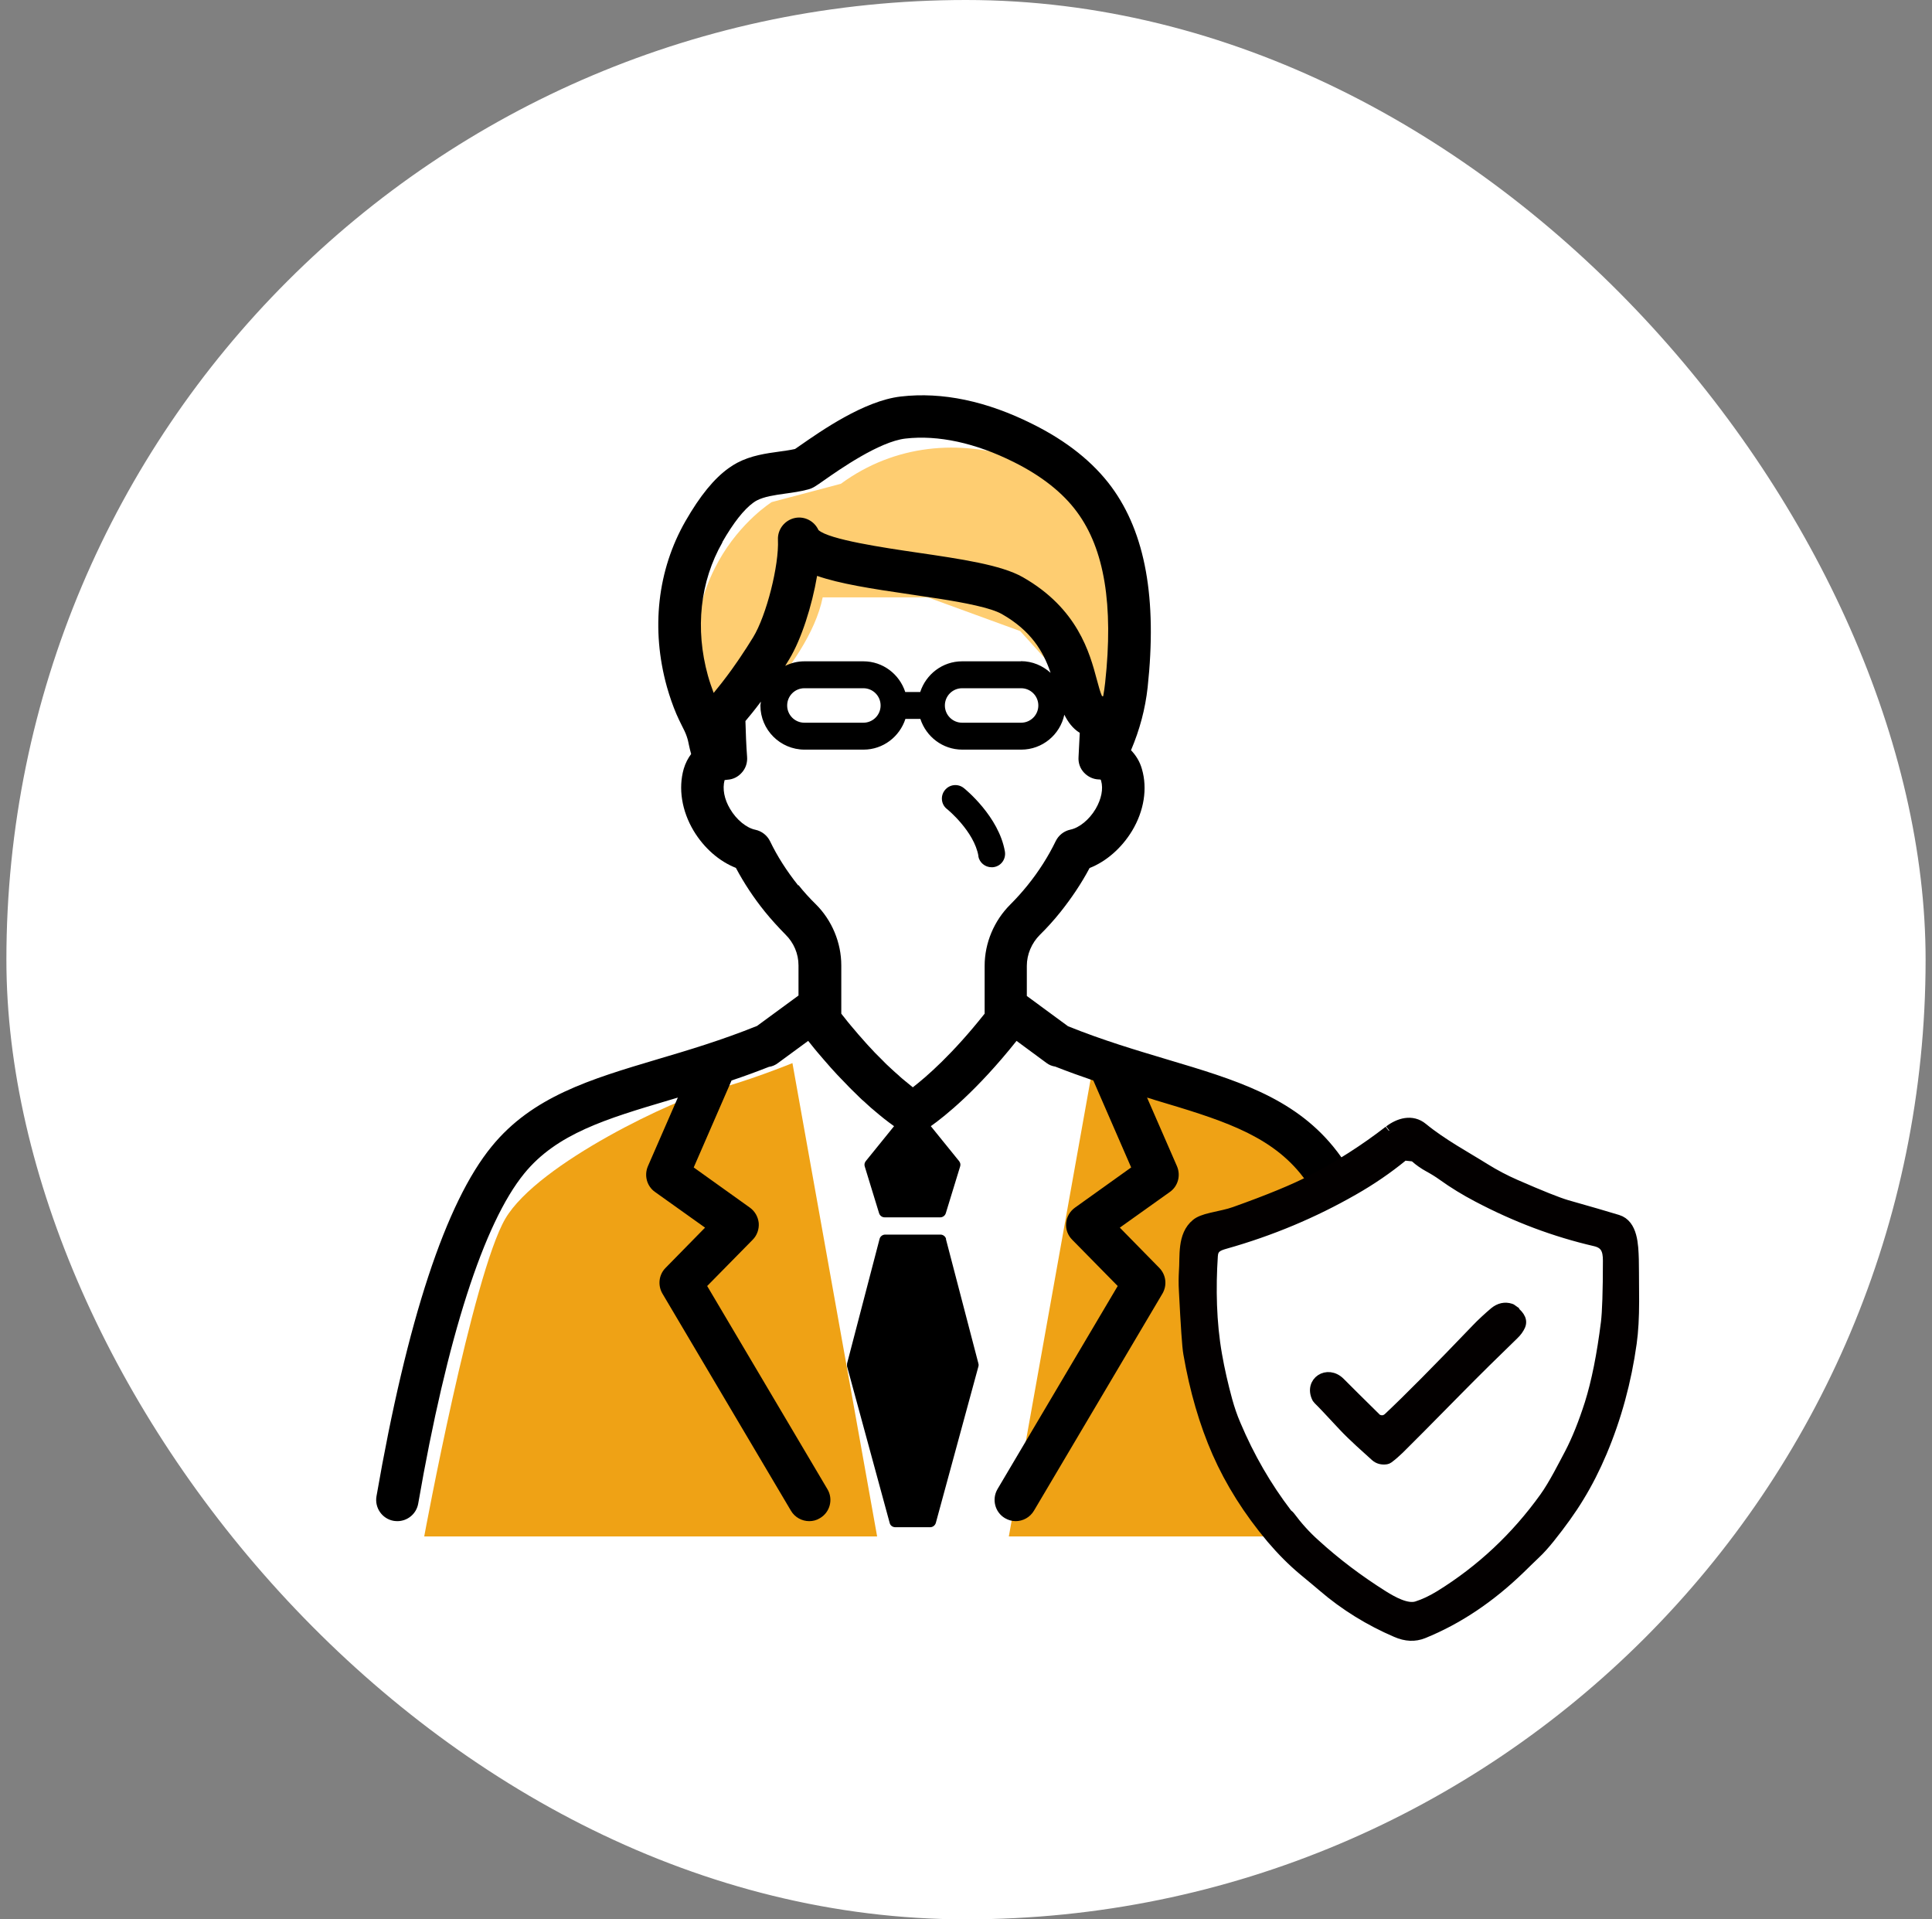 <svg width="151" height="150" viewBox="0 0 151 150" fill="none" xmlns="http://www.w3.org/2000/svg">
<rect x="0" y="0" width="151" height="150" fill="#808080" stroke="none"/>
<rect x="0.5" width="150" height="150" rx="75" fill="white"/>
<g clip-path="url(#clip0_352_921)">
<path d="M56.902 119.046H87.5V84.749L77.82 79.608V74.113L83.552 68.074L85.691 66.006L86.85 62.165L85.691 58.513L81.307 48.527L62.67 45.135L56.323 57.497L53.889 62.165L55.531 66.006L58.001 67.79L61.984 74.113L63.91 77.268L62.54 81.251L53.889 85.376L56.902 119.046Z" fill="white"/>
<path d="M55.945 58.266C55.945 58.266 63.166 52.274 64.3 46.684H72.514L79.735 49.319L86.176 56.446L87.31 60.819C87.31 60.819 91.435 52.156 88.729 44.344C86.022 36.532 74.24 31.557 65.719 37.809L60.318 39.239C60.318 39.239 50.698 45.195 55.933 58.266H55.945Z" fill="#FECD71"/>
<path d="M33.158 120.063C33.158 120.063 36.94 99.606 39.493 95.245C42.045 90.884 53.036 85.778 55.566 85.211C58.095 84.644 61.935 83.084 61.935 83.084L68.554 120.075H33.17L33.158 120.063Z" fill="#EFA215"/>
<path d="M114.243 120.063C114.243 120.063 110.461 99.606 107.909 95.245C105.356 90.884 94.365 85.778 91.836 85.211C89.307 84.644 85.466 83.084 85.466 83.084L78.848 120.075H114.231L114.243 120.063Z" fill="#EFA215"/>
<path d="M113.215 116.955C110.828 103.198 107.802 94.004 104.21 89.619C101.019 85.719 96.504 84.372 91.269 82.812C88.787 82.067 86.222 81.311 83.469 80.2L80.254 77.837V75.485C80.254 74.587 80.632 73.7 81.271 73.062C81.826 72.518 82.37 71.916 82.89 71.266C83.764 70.167 84.532 69.02 85.159 67.838C86.459 67.33 87.664 66.278 88.48 64.931C89.413 63.383 89.697 61.622 89.248 60.097C89.082 59.507 88.775 59.022 88.397 58.632C89.082 57.013 89.508 55.417 89.697 53.716C90.442 46.778 89.52 41.661 86.873 38.057C85.454 36.13 83.386 34.476 80.727 33.152C77.123 31.344 73.648 30.611 70.398 30.989C67.526 31.32 64.146 33.696 62.515 34.83C62.362 34.937 62.232 35.031 62.137 35.09C61.771 35.173 61.345 35.232 60.92 35.291C59.88 35.433 58.698 35.598 57.623 36.166C57.398 36.284 57.173 36.426 56.961 36.579C55.814 37.395 54.715 38.742 53.581 40.716C51.383 44.545 50.862 49.154 52.127 53.692C52.34 54.437 52.588 55.157 52.872 55.819C52.99 56.103 53.132 56.375 53.262 56.647C53.427 56.966 53.581 57.273 53.675 57.557C53.758 57.793 53.805 58.017 53.852 58.254C53.9 58.467 53.947 58.691 54.018 58.928C53.77 59.258 53.569 59.648 53.439 60.086C53.002 61.61 53.285 63.371 54.207 64.919C55.023 66.278 56.216 67.318 57.516 67.827C58.142 69.008 58.899 70.155 59.785 71.254C60.282 71.868 60.825 72.459 61.392 73.038C62.042 73.677 62.409 74.539 62.409 75.449V77.801L59.171 80.177C56.417 81.287 53.852 82.056 51.371 82.788C46.135 84.348 41.609 85.696 38.43 89.596C34.837 93.98 31.812 103.187 29.424 116.943C29.271 117.841 29.873 118.704 30.772 118.858C30.866 118.869 30.961 118.881 31.055 118.881C31.847 118.881 32.544 118.314 32.686 117.51C34.943 104.51 37.803 95.588 40.983 91.699C43.523 88.591 47.4 87.433 52.304 85.979C52.517 85.92 52.753 85.849 52.978 85.778L50.638 91.144C50.331 91.865 50.555 92.704 51.193 93.153L55.105 95.942L52.021 99.086C51.489 99.618 51.394 100.445 51.773 101.095L61.818 118.066C62.125 118.586 62.681 118.881 63.248 118.881C63.532 118.881 63.827 118.81 64.087 118.645C64.879 118.184 65.139 117.156 64.666 116.376L55.271 100.504L58.828 96.888C59.171 96.545 59.336 96.06 59.301 95.588C59.253 95.103 59.005 94.666 58.615 94.382L54.219 91.238L57.15 84.502C57.15 84.502 57.162 84.455 57.173 84.443C58.131 84.124 59.1 83.769 60.093 83.379C60.352 83.344 60.601 83.237 60.813 83.072L63.165 81.347C63.248 81.453 63.331 81.547 63.413 81.654C63.496 81.748 63.579 81.855 63.65 81.949C63.827 82.162 63.992 82.363 64.17 82.564C64.241 82.647 64.312 82.729 64.382 82.812C64.572 83.037 64.761 83.249 64.95 83.462C64.985 83.509 65.032 83.557 65.08 83.604C65.316 83.864 65.541 84.112 65.765 84.337C65.777 84.348 65.789 84.36 65.801 84.372C66.002 84.585 66.203 84.786 66.392 84.987C66.451 85.046 66.498 85.093 66.557 85.152C66.699 85.294 66.853 85.436 66.994 85.578C67.053 85.637 67.112 85.696 67.172 85.755C67.302 85.885 67.432 86.003 67.562 86.109C67.621 86.157 67.668 86.216 67.727 86.263C67.857 86.381 67.975 86.487 68.093 86.594C68.141 86.629 68.188 86.677 68.235 86.712C68.377 86.83 68.507 86.937 68.625 87.043C68.649 87.055 68.672 87.078 68.696 87.102C68.992 87.35 69.252 87.551 69.488 87.728C69.512 87.752 69.547 87.764 69.571 87.787C69.653 87.847 69.724 87.906 69.795 87.953C69.831 87.977 69.854 88 69.878 88.012L67.668 90.742C67.573 90.86 67.538 91.014 67.585 91.156L68.708 94.819C68.767 95.008 68.944 95.138 69.145 95.138H73.483C73.683 95.138 73.861 95.008 73.92 94.819L75.043 91.156C75.09 91.014 75.054 90.86 74.96 90.742L72.75 88.012C73.837 87.244 76.343 85.247 79.451 81.347L81.791 83.072C81.992 83.226 82.228 83.32 82.476 83.356C83.493 83.757 84.485 84.112 85.454 84.443C85.454 84.467 85.454 84.478 85.478 84.502L88.409 91.238L84.013 94.382C83.623 94.666 83.362 95.103 83.327 95.588C83.28 96.072 83.457 96.545 83.8 96.888L87.357 100.504L77.962 116.376C77.501 117.168 77.761 118.184 78.541 118.645C78.801 118.798 79.096 118.881 79.38 118.881C79.947 118.881 80.502 118.586 80.81 118.066L90.855 101.095C91.233 100.445 91.139 99.629 90.607 99.086L87.522 95.942L91.434 93.153C92.073 92.704 92.297 91.865 91.99 91.144L89.65 85.778C89.862 85.838 90.099 85.908 90.3 85.979C95.204 87.445 99.081 88.591 101.622 91.699C104.801 95.588 107.672 104.51 109.918 117.51C110.06 118.314 110.757 118.881 111.549 118.881C111.643 118.881 111.738 118.881 111.832 118.858C112.731 118.704 113.345 117.841 113.18 116.943L113.215 116.955ZM56.453 42.37C57.327 40.846 58.142 39.818 58.875 39.286C58.97 39.215 59.064 39.156 59.159 39.108C59.726 38.813 60.518 38.695 61.369 38.577C61.96 38.494 62.574 38.411 63.177 38.246C63.532 38.151 63.733 38.009 64.406 37.537C65.588 36.709 68.72 34.511 70.764 34.275C73.317 33.979 76.248 34.617 79.226 36.107C81.412 37.194 83.079 38.517 84.178 40.018C86.317 42.914 87.038 47.275 86.376 53.349C86.341 53.716 86.282 54.058 86.222 54.413C86.187 54.413 86.163 54.413 86.128 54.401C85.998 54.129 85.844 53.55 85.726 53.113C85.171 51.033 84.237 47.558 79.947 45.112C78.257 44.143 75.066 43.682 71.686 43.186C69.098 42.807 64.784 42.169 63.969 41.425C63.65 40.727 62.893 40.326 62.137 40.479C61.333 40.645 60.766 41.366 60.802 42.181C60.896 44.178 59.903 48.102 58.863 49.804C58.686 50.087 58.509 50.371 58.343 50.631C58.284 50.714 58.237 50.797 58.178 50.879C58.06 51.057 57.942 51.234 57.835 51.399C57.776 51.494 57.717 51.577 57.658 51.659C57.552 51.813 57.457 51.955 57.351 52.097C57.292 52.179 57.233 52.262 57.185 52.333C57.079 52.475 56.984 52.605 56.89 52.735C56.843 52.794 56.795 52.865 56.748 52.924C56.642 53.066 56.535 53.196 56.441 53.326C56.417 53.361 56.382 53.397 56.358 53.432C56.24 53.586 56.122 53.727 56.015 53.858C55.992 53.881 55.98 53.893 55.968 53.917C55.897 53.999 55.838 54.082 55.779 54.153C55.613 53.716 55.46 53.267 55.33 52.806C54.313 49.142 54.715 45.443 56.464 42.382L56.453 42.37ZM79.805 51.683H75.196C73.66 51.683 72.372 52.699 71.922 54.082H70.752C70.303 52.699 69.015 51.683 67.479 51.683H62.87C62.326 51.683 61.83 51.813 61.369 52.038C61.475 51.86 61.582 51.695 61.688 51.517C62.633 49.958 63.461 47.358 63.862 45.006C65.623 45.62 68.093 46.01 71.19 46.459C71.887 46.566 72.608 46.672 73.317 46.778C75.433 47.109 77.43 47.499 78.293 47.984C80.609 49.296 81.543 50.95 82.074 52.475C82.086 52.51 82.098 52.546 82.11 52.581C81.495 52.026 80.692 51.671 79.793 51.671L79.805 51.683ZM81.153 55.134C81.153 55.878 80.55 56.481 79.805 56.481H75.196C74.452 56.481 73.849 55.878 73.849 55.134C73.849 54.389 74.452 53.787 75.196 53.787H79.805C80.55 53.787 81.153 54.389 81.153 55.134ZM68.826 55.134C68.826 55.878 68.223 56.481 67.479 56.481H62.87C62.125 56.481 61.523 55.878 61.523 55.134C61.523 54.389 62.125 53.787 62.87 53.787H67.479C68.223 53.787 68.826 54.389 68.826 55.134ZM62.385 69.198C61.499 68.087 60.754 66.928 60.187 65.747C59.962 65.286 59.537 64.955 59.041 64.848C58.343 64.707 57.563 64.068 57.067 63.229C56.606 62.461 56.453 61.657 56.63 60.972C56.63 60.972 56.689 60.948 56.854 60.937C57.292 60.913 57.693 60.712 57.977 60.381C57.977 60.381 57.977 60.381 57.989 60.369C58.284 60.038 58.426 59.601 58.391 59.152C58.32 58.242 58.284 57.19 58.261 56.351C58.544 56.02 58.97 55.5 59.466 54.838C59.466 54.945 59.431 55.039 59.431 55.134C59.431 57.037 60.979 58.585 62.882 58.585H67.491C69.027 58.585 70.315 57.568 70.764 56.186H71.934C72.383 57.568 73.672 58.585 75.208 58.585H79.817C81.472 58.585 82.854 57.415 83.185 55.855C83.469 56.422 83.835 56.93 84.391 57.273C84.367 57.864 84.332 58.538 84.296 59.152C84.261 59.613 84.414 60.062 84.733 60.393C85.029 60.7 85.419 60.889 85.832 60.913C85.832 60.913 85.844 60.913 85.856 60.913C85.951 60.913 86.033 60.925 86.033 60.937C86.033 60.96 86.057 61.008 86.057 61.008C86.246 61.646 86.081 62.449 85.632 63.218C85.135 64.057 84.355 64.695 83.658 64.837C83.162 64.943 82.736 65.274 82.512 65.735C81.933 66.928 81.2 68.087 80.313 69.186C79.876 69.729 79.415 70.237 78.954 70.698C77.69 71.963 76.957 73.7 76.957 75.485V79.219C74.463 82.363 72.431 84.136 71.343 84.975C71.225 84.88 71.095 84.774 70.953 84.656C70.894 84.608 70.835 84.549 70.764 84.502C70.67 84.431 70.575 84.348 70.481 84.266C70.398 84.195 70.315 84.124 70.233 84.041C70.138 83.958 70.043 83.876 69.949 83.793C69.854 83.71 69.76 83.616 69.653 83.521C69.547 83.427 69.441 83.32 69.323 83.214C69.228 83.119 69.122 83.025 69.027 82.918C68.826 82.718 68.613 82.505 68.389 82.28C68.294 82.186 68.2 82.079 68.105 81.973C67.963 81.819 67.81 81.666 67.656 81.488C67.55 81.37 67.432 81.24 67.325 81.11C67.172 80.945 67.018 80.767 66.864 80.578C66.758 80.448 66.64 80.318 66.522 80.177C66.344 79.964 66.155 79.739 65.978 79.503C65.907 79.408 65.824 79.326 65.753 79.219V75.449C65.753 73.665 65.021 71.916 63.756 70.663C63.272 70.19 62.811 69.682 62.409 69.174L62.385 69.198Z" fill="black"/>
<path d="M73.944 96.829C73.897 96.628 73.708 96.486 73.507 96.486H69.181C68.98 96.486 68.791 96.628 68.744 96.829L66.227 106.473C66.227 106.473 66.203 106.567 66.203 106.579C66.203 106.65 66.203 106.709 66.203 106.78L69.536 119.024C69.583 119.225 69.772 119.355 69.973 119.355H72.703C72.904 119.355 73.081 119.213 73.14 119.024L76.473 106.78C76.485 106.721 76.497 106.65 76.473 106.591C76.473 106.579 76.461 106.496 76.45 106.485L73.932 96.841L73.944 96.829Z" fill="black"/>
<path d="M76.461 66.904C76.544 67.412 76.993 67.778 77.501 67.778C77.56 67.778 77.619 67.778 77.678 67.766C78.257 67.672 78.635 67.128 78.541 66.549C78.068 63.807 75.433 61.668 75.326 61.586C74.865 61.219 74.204 61.302 73.849 61.751C73.483 62.2 73.554 62.874 74.014 63.228C74.038 63.24 76.142 64.966 76.473 66.904H76.461Z" fill="black"/>
<path d="M109.847 90.305C109.764 90.305 109.682 90.317 109.623 90.376C108.453 91.333 107.164 92.219 105.77 93.011C102.65 94.796 99.329 96.19 95.772 97.195C95.181 97.36 94.814 97.526 94.779 98.152C94.614 100.657 94.661 103.364 95.11 105.893C95.311 107.051 95.583 108.233 95.913 109.45C96.091 110.088 96.303 110.727 96.575 111.353C97.639 113.87 98.974 116.187 100.594 118.302C100.653 118.373 100.759 118.432 100.806 118.503C101.385 119.283 102.035 120.016 102.78 120.677C104.399 122.155 106.184 123.502 108.122 124.719C108.807 125.145 109.942 125.795 110.734 125.547C111.301 125.369 111.904 125.086 112.542 124.696C115.768 122.698 118.486 120.146 120.72 117.037C121.453 116.021 122.244 114.426 122.694 113.587C123.249 112.523 123.769 111.223 124.254 109.71C124.785 108.02 125.211 105.893 125.53 103.34C125.624 102.548 125.684 100.941 125.684 98.518C125.684 97.679 125.483 97.183 124.667 96.994C121.547 96.273 118.486 95.126 115.484 93.543C114.515 93.035 113.605 92.479 112.766 91.876C112.424 91.628 112.057 91.404 111.667 91.191C111.301 90.99 110.934 90.742 110.58 90.423C110.544 90.387 110.497 90.376 110.45 90.364L109.883 90.305H109.847Z" fill="white"/>
<path d="M108.583 88.355C109.328 87.787 110.356 87.456 111.195 88.154C112.719 89.406 114.599 90.411 116.029 91.309C116.809 91.794 117.612 92.219 118.451 92.585C120.425 93.448 121.76 93.98 122.446 94.181C124.242 94.689 125.578 95.079 126.429 95.339C127.599 95.694 127.646 97.301 127.681 98.424C127.681 98.672 127.705 99.771 127.705 101.697C127.705 102.962 127.646 104.049 127.516 104.971C127.102 107.937 126.334 110.774 125.188 113.492C124.668 114.721 124.077 115.891 123.403 116.99C122.789 118.006 122.02 119.07 121.122 120.193C120.732 120.677 120.366 121.091 119.999 121.434C119.598 121.824 119.208 122.19 118.829 122.568C116.478 124.849 113.949 126.551 111.23 127.65C110.58 127.91 109.883 127.886 109.127 127.555C107.059 126.669 105.109 125.475 103.395 123.998C103.182 123.809 102.674 123.395 101.882 122.734C101.031 122.025 100.192 121.185 99.388 120.24C97.569 118.077 96.162 115.832 95.146 113.527C94.141 111.235 93.385 108.658 92.888 105.775C92.794 105.266 92.688 103.635 92.546 100.905C92.51 100.315 92.522 99.806 92.546 99.369C92.64 98.211 92.392 96.545 93.503 95.646C93.728 95.457 94.118 95.304 94.685 95.174C95.429 94.996 95.949 94.914 96.505 94.713C99.199 93.755 101.185 92.928 102.461 92.266C104.636 91.132 106.669 89.832 108.548 88.378M109.848 90.305C109.765 90.305 109.682 90.316 109.623 90.376C108.453 91.333 107.165 92.219 105.77 93.011C102.65 94.796 99.329 96.19 95.772 97.195C95.181 97.36 94.815 97.525 94.779 98.152C94.614 100.657 94.661 103.364 95.11 105.893C95.311 107.051 95.583 108.233 95.914 109.45C96.091 110.088 96.304 110.726 96.576 111.353C97.639 113.87 98.975 116.186 100.594 118.302C100.653 118.373 100.759 118.432 100.807 118.503C101.386 119.283 102.036 120.015 102.78 120.677C104.399 122.155 106.184 123.502 108.122 124.719C108.808 125.145 109.942 125.795 110.734 125.546C111.301 125.369 111.904 125.085 112.542 124.695C115.769 122.698 118.487 120.145 120.72 117.037C121.453 116.021 122.245 114.425 122.694 113.586C123.249 112.523 123.769 111.223 124.254 109.71C124.786 108.02 125.211 105.893 125.53 103.34C125.625 102.548 125.684 100.941 125.684 98.518C125.684 97.679 125.483 97.183 124.668 96.994C121.548 96.273 118.487 95.126 115.485 93.543C114.516 93.035 113.606 92.479 112.767 91.876C112.424 91.628 112.058 91.404 111.668 91.191C111.301 90.99 110.935 90.742 110.58 90.423C110.545 90.387 110.498 90.376 110.45 90.364L109.883 90.305H109.848Z" fill="#030000"/>
<path d="M108.583 88.355C109.328 87.787 110.356 87.456 111.195 88.154C112.719 89.406 114.599 90.411 116.029 91.309C116.809 91.794 117.612 92.219 118.451 92.585C120.425 93.448 121.76 93.98 122.446 94.181C124.242 94.689 125.578 95.079 126.429 95.339C127.599 95.694 127.646 97.301 127.681 98.424C127.681 98.672 127.705 99.771 127.705 101.697C127.705 102.962 127.646 104.049 127.516 104.971C127.102 107.937 126.334 110.774 125.188 113.492C124.668 114.721 124.077 115.891 123.403 116.99C122.789 118.006 122.02 119.07 121.122 120.193C120.732 120.677 120.366 121.091 119.999 121.434C119.598 121.824 119.208 122.19 118.829 122.568C116.478 124.849 113.949 126.551 111.23 127.65C110.58 127.91 109.883 127.886 109.127 127.555C107.059 126.669 105.109 125.475 103.395 123.998C103.182 123.809 102.674 123.395 101.882 122.734C101.031 122.025 100.192 121.185 99.388 120.24C97.569 118.077 96.162 115.832 95.146 113.527C94.141 111.235 93.385 108.658 92.888 105.775C92.794 105.266 92.688 103.635 92.546 100.905C92.51 100.315 92.522 99.806 92.546 99.369C92.64 98.211 92.392 96.545 93.503 95.646C93.728 95.457 94.118 95.304 94.685 95.174C95.429 94.996 95.949 94.914 96.505 94.713C99.199 93.755 101.185 92.928 102.461 92.266C104.636 91.132 106.669 89.832 108.548 88.378M109.848 90.305C109.765 90.305 109.682 90.316 109.623 90.376C108.453 91.333 107.165 92.219 105.77 93.011C102.65 94.796 99.329 96.19 95.772 97.195C95.181 97.36 94.815 97.525 94.779 98.152C94.614 100.657 94.661 103.364 95.11 105.893C95.311 107.051 95.583 108.233 95.914 109.45C96.091 110.088 96.304 110.726 96.576 111.353C97.639 113.87 98.975 116.186 100.594 118.302C100.653 118.373 100.759 118.432 100.807 118.503C101.386 119.283 102.036 120.015 102.78 120.677C104.399 122.155 106.184 123.502 108.122 124.719C108.808 125.145 109.942 125.795 110.734 125.546C111.301 125.369 111.904 125.085 112.542 124.695C115.769 122.698 118.487 120.145 120.72 117.037C121.453 116.021 122.245 114.425 122.694 113.586C123.249 112.523 123.769 111.223 124.254 109.71C124.786 108.02 125.211 105.893 125.53 103.34C125.625 102.548 125.684 100.941 125.684 98.518C125.684 97.679 125.483 97.183 124.668 96.994C121.548 96.273 118.487 95.126 115.485 93.543C114.516 93.035 113.606 92.479 112.767 91.876C112.424 91.628 112.058 91.404 111.668 91.191C111.301 90.99 110.935 90.742 110.58 90.423C110.545 90.387 110.498 90.376 110.45 90.364L109.883 90.305H109.848Z" stroke="#030000" stroke-width="0.81" stroke-miterlimit="10"/>
<path d="M118.214 102.383C118.581 102.679 119.042 103.081 118.817 103.601C118.711 103.837 118.545 104.073 118.321 104.286C116.867 105.692 115.366 107.17 113.853 108.706C111.643 110.952 110.142 112.464 109.351 113.244C109.102 113.481 108.831 113.729 108.512 113.965C108.464 114.001 108.405 114.024 108.346 114.036C108.015 114.083 107.732 114.012 107.507 113.812C106.869 113.232 105.746 112.252 104.966 111.412C103.914 110.278 103.276 109.604 103.04 109.38C102.992 109.332 102.969 109.285 102.933 109.238C102.331 107.997 103.749 107.063 104.73 108.044C105.332 108.659 106.29 109.592 107.578 110.869C107.613 110.904 107.672 110.94 107.72 110.952C108.027 111.07 108.299 111.011 108.535 110.786C110.095 109.321 112.376 107.016 115.378 103.884C115.756 103.482 116.371 102.915 116.808 102.549C117.198 102.23 117.623 102.135 118.061 102.277C118.12 102.301 118.179 102.324 118.226 102.36L118.214 102.383Z" fill="#030000" stroke="#030000" stroke-width="0.81" stroke-miterlimit="10"/>
</g>
<defs>
<clipPath id="clip0_352_921">
<rect width="130" height="130" fill="white" transform="translate(11 10)"/>
</clipPath>
</defs>
</svg>
